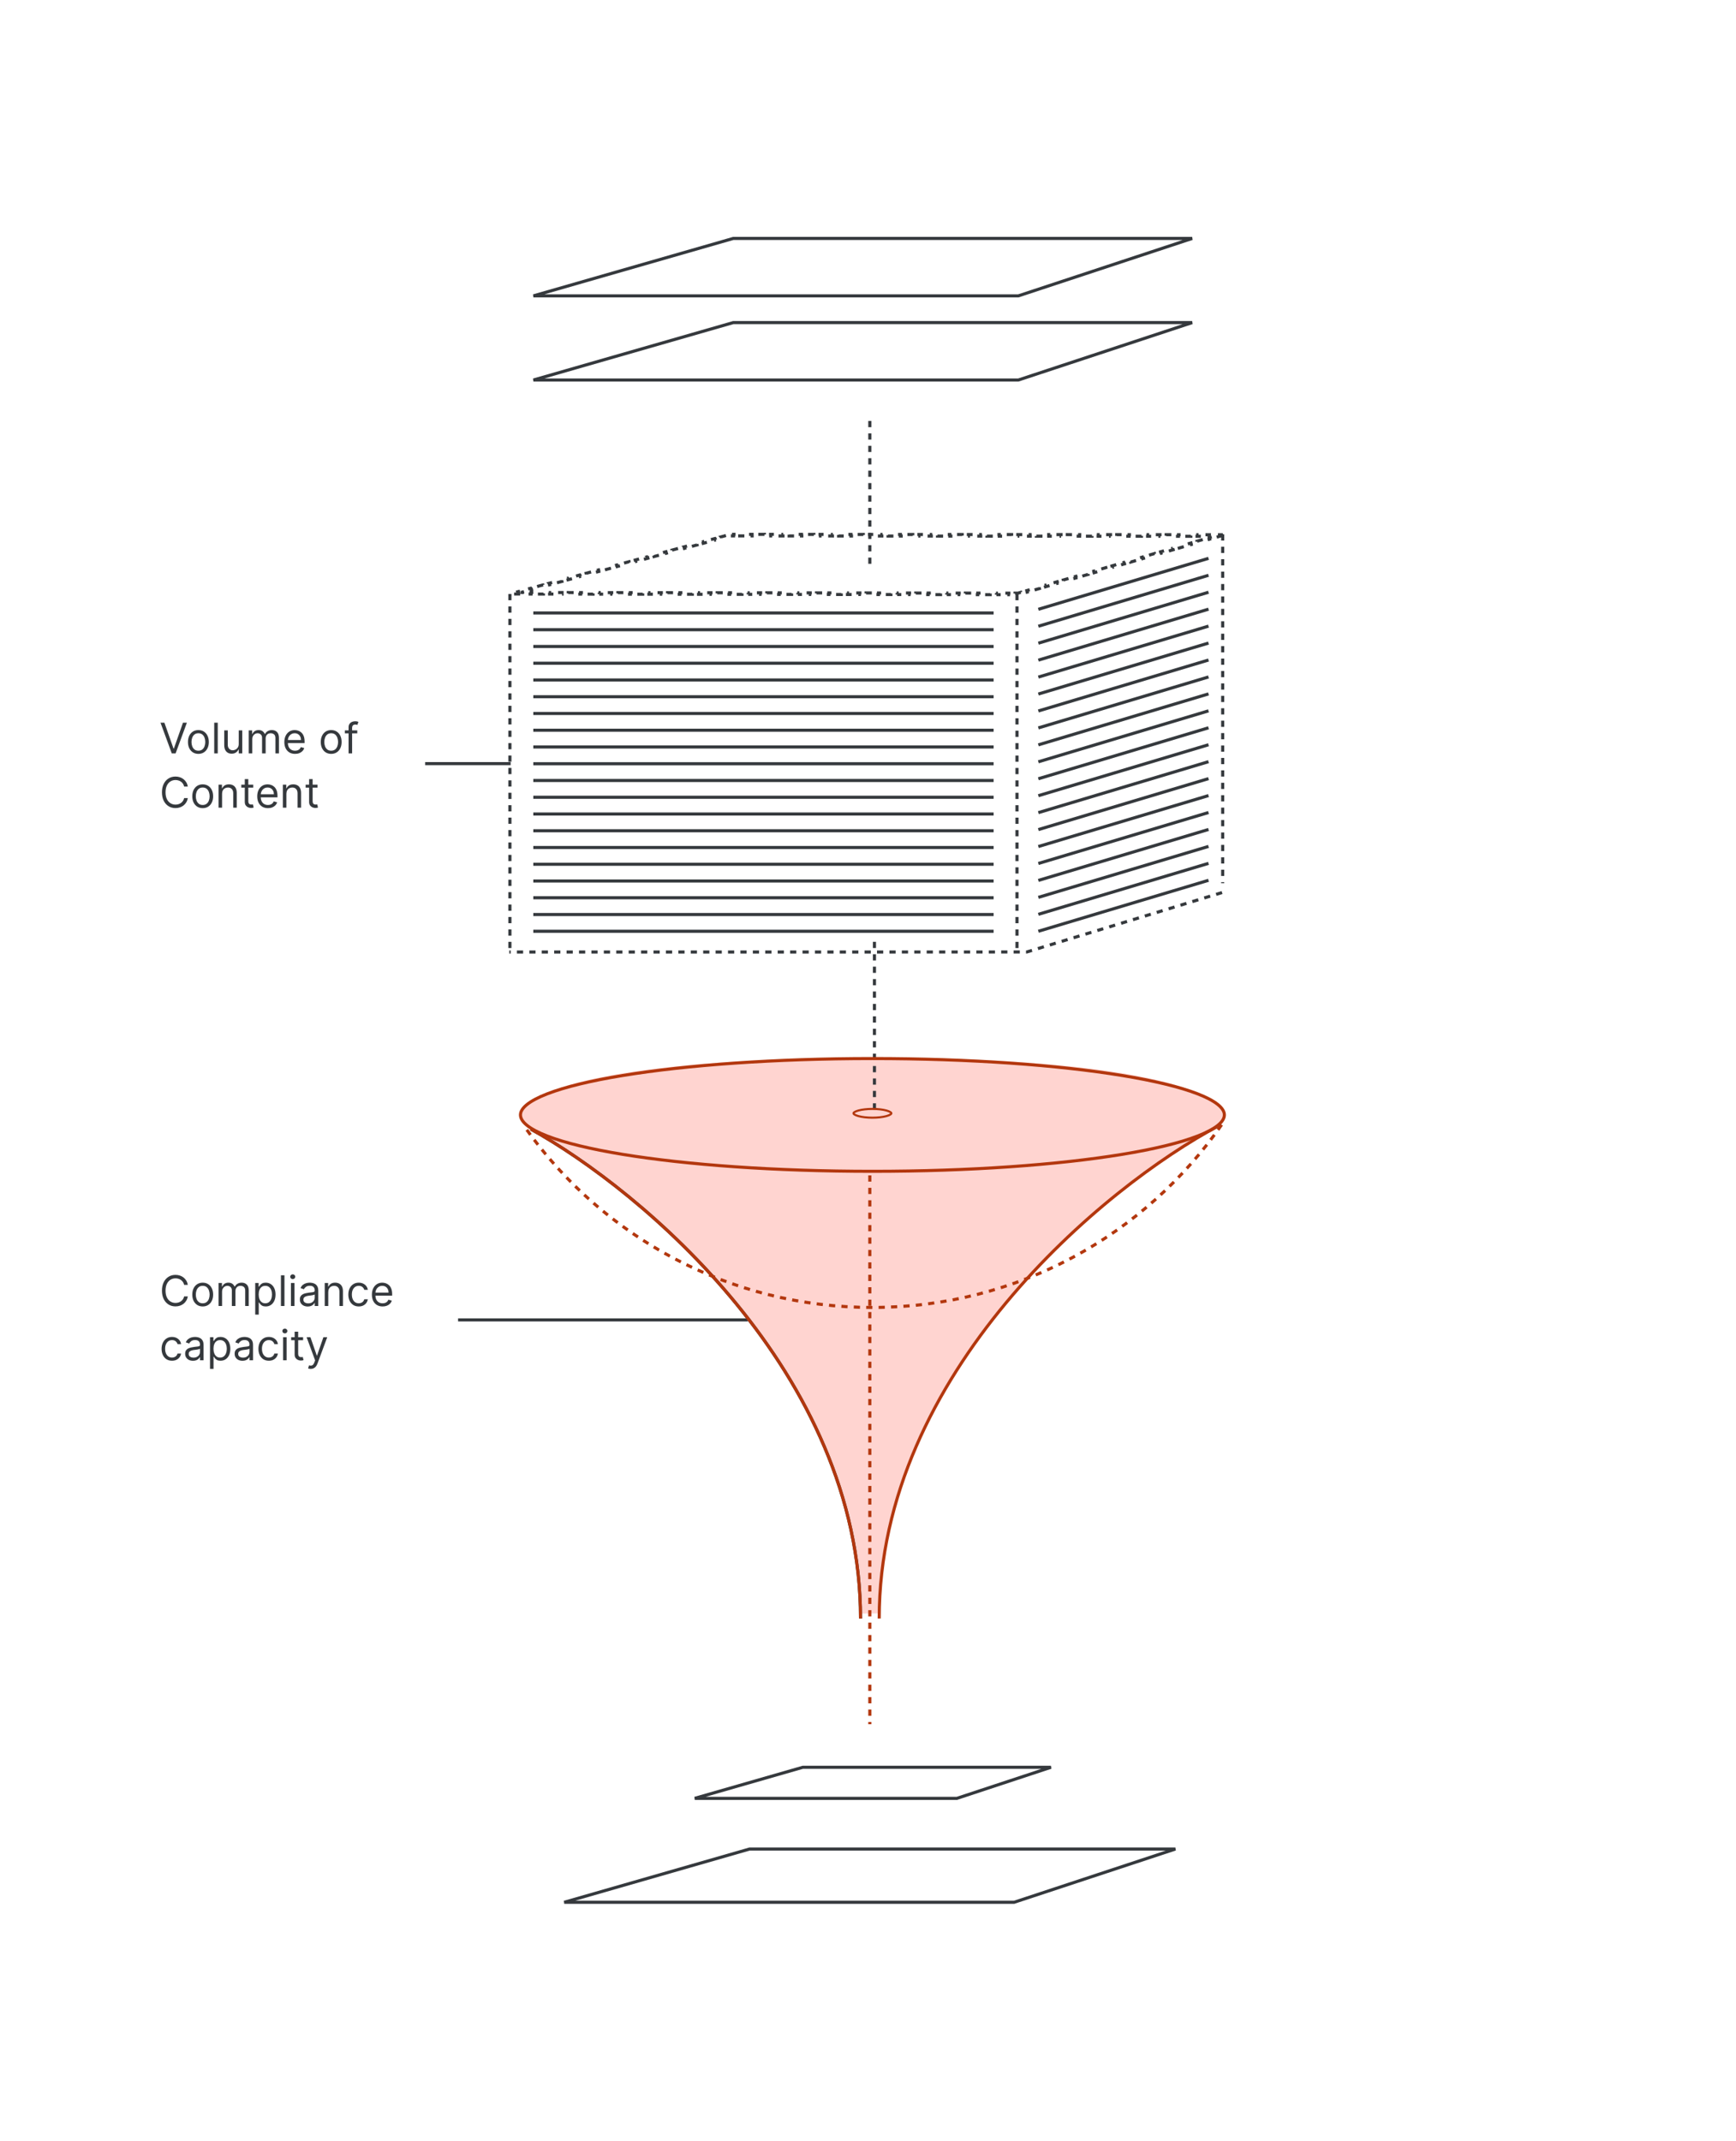 <svg width="576" height="710" viewBox="0 0 576 710" fill="none" xmlns="http://www.w3.org/2000/svg">
<path d="M54.548 239.693L57.571 248.264H57.691L60.713 239.693H62.006L58.267 249.875H56.995L53.256 239.693H54.548ZM65.824 250.034C65.135 250.034 64.53 249.87 64.01 249.542C63.492 249.214 63.088 248.755 62.796 248.165C62.508 247.575 62.364 246.885 62.364 246.097C62.364 245.301 62.508 244.607 62.796 244.013C63.088 243.42 63.492 242.96 64.01 242.631C64.53 242.303 65.135 242.139 65.824 242.139C66.513 242.139 67.117 242.303 67.634 242.631C68.154 242.96 68.558 243.42 68.847 244.013C69.138 244.607 69.284 245.301 69.284 246.097C69.284 246.885 69.138 247.575 68.847 248.165C68.558 248.755 68.154 249.214 67.634 249.542C67.117 249.87 66.513 250.034 65.824 250.034ZM65.824 248.98C66.348 248.98 66.779 248.846 67.117 248.577C67.455 248.309 67.705 247.956 67.867 247.518C68.03 247.081 68.111 246.607 68.111 246.097C68.111 245.586 68.03 245.111 67.867 244.67C67.705 244.229 67.455 243.873 67.117 243.601C66.779 243.329 66.348 243.193 65.824 243.193C65.3 243.193 64.87 243.329 64.531 243.601C64.193 243.873 63.943 244.229 63.781 244.67C63.618 245.111 63.537 245.586 63.537 246.097C63.537 246.607 63.618 247.081 63.781 247.518C63.943 247.956 64.193 248.309 64.531 248.577C64.87 248.846 65.3 248.98 65.824 248.98ZM72.249 239.693V249.875H71.075V239.693H72.249ZM79.21 246.753V242.239H80.383V249.875H79.21V248.582H79.13C78.952 248.97 78.673 249.3 78.295 249.572C77.918 249.84 77.44 249.974 76.864 249.974C76.386 249.974 75.962 249.87 75.591 249.661C75.22 249.449 74.928 249.131 74.716 248.707C74.504 248.279 74.398 247.741 74.398 247.091V242.239H75.571V247.011C75.571 247.568 75.727 248.012 76.038 248.344C76.353 248.675 76.754 248.841 77.241 248.841C77.533 248.841 77.83 248.766 78.131 248.617C78.436 248.468 78.691 248.239 78.897 247.931C79.106 247.623 79.21 247.23 79.21 246.753ZM82.532 249.875V242.239H83.666V243.432H83.765C83.924 243.024 84.181 242.708 84.536 242.482C84.891 242.254 85.317 242.139 85.814 242.139C86.317 242.139 86.737 242.254 87.071 242.482C87.409 242.708 87.673 243.024 87.862 243.432H87.942C88.137 243.037 88.43 242.724 88.821 242.492C89.213 242.257 89.681 242.139 90.228 242.139C90.911 242.139 91.47 242.353 91.904 242.781C92.338 243.205 92.555 243.866 92.555 244.764V249.875H91.382V244.764C91.382 244.201 91.228 243.798 90.919 243.556C90.611 243.314 90.248 243.193 89.831 243.193C89.294 243.193 88.878 243.356 88.583 243.68C88.288 244.002 88.14 244.41 88.14 244.903V249.875H86.947V244.645C86.947 244.211 86.806 243.861 86.525 243.596C86.243 243.327 85.88 243.193 85.436 243.193C85.131 243.193 84.846 243.274 84.581 243.437C84.319 243.599 84.107 243.825 83.944 244.113C83.785 244.398 83.706 244.728 83.706 245.102V249.875H82.532ZM97.902 250.034C97.166 250.034 96.531 249.872 95.998 249.547C95.468 249.219 95.058 248.761 94.77 248.175C94.485 247.585 94.342 246.899 94.342 246.116C94.342 245.334 94.485 244.645 94.77 244.048C95.058 243.448 95.459 242.981 95.973 242.646C96.49 242.308 97.093 242.139 97.783 242.139C98.18 242.139 98.573 242.205 98.961 242.338C99.349 242.471 99.702 242.686 100.02 242.984C100.338 243.279 100.592 243.67 100.781 244.158C100.97 244.645 101.064 245.245 101.064 245.957V246.455H95.178V245.44H99.871C99.871 245.009 99.785 244.625 99.612 244.287C99.443 243.949 99.201 243.682 98.886 243.487C98.575 243.291 98.207 243.193 97.783 243.193C97.315 243.193 96.911 243.309 96.57 243.541C96.232 243.77 95.971 244.068 95.789 244.436C95.607 244.804 95.516 245.198 95.516 245.619V246.295C95.516 246.872 95.615 247.361 95.814 247.762C96.016 248.16 96.296 248.463 96.654 248.672C97.012 248.877 97.428 248.98 97.902 248.98C98.21 248.98 98.489 248.937 98.737 248.851C98.989 248.761 99.206 248.629 99.388 248.453C99.571 248.274 99.712 248.052 99.811 247.787L100.945 248.105C100.825 248.49 100.625 248.828 100.343 249.119C100.061 249.408 99.713 249.633 99.299 249.795C98.885 249.955 98.419 250.034 97.902 250.034ZM109.889 250.034C109.199 250.034 108.594 249.87 108.074 249.542C107.557 249.214 107.153 248.755 106.861 248.165C106.572 247.575 106.428 246.885 106.428 246.097C106.428 245.301 106.572 244.607 106.861 244.013C107.153 243.42 107.557 242.96 108.074 242.631C108.594 242.303 109.199 242.139 109.889 242.139C110.578 242.139 111.181 242.303 111.698 242.631C112.219 242.96 112.623 243.42 112.911 244.013C113.203 244.607 113.349 245.301 113.349 246.097C113.349 246.885 113.203 247.575 112.911 248.165C112.623 248.755 112.219 249.214 111.698 249.542C111.181 249.87 110.578 250.034 109.889 250.034ZM109.889 248.98C110.412 248.98 110.843 248.846 111.181 248.577C111.519 248.309 111.769 247.956 111.932 247.518C112.094 247.081 112.175 246.607 112.175 246.097C112.175 245.586 112.094 245.111 111.932 244.67C111.769 244.229 111.519 243.873 111.181 243.601C110.843 243.329 110.412 243.193 109.889 243.193C109.365 243.193 108.934 243.329 108.596 243.601C108.258 243.873 108.008 244.229 107.845 244.67C107.683 245.111 107.602 245.586 107.602 246.097C107.602 246.607 107.683 247.081 107.845 247.518C108.008 247.956 108.258 248.309 108.596 248.577C108.934 248.846 109.365 248.98 109.889 248.98ZM118.54 242.239V243.233H114.424V242.239H118.54ZM115.657 249.875V241.185C115.657 240.747 115.76 240.383 115.965 240.091C116.171 239.799 116.437 239.58 116.765 239.435C117.094 239.289 117.44 239.216 117.805 239.216C118.093 239.216 118.328 239.239 118.511 239.286C118.693 239.332 118.829 239.375 118.918 239.415L118.58 240.429C118.52 240.409 118.438 240.384 118.332 240.354C118.229 240.325 118.093 240.31 117.924 240.31C117.536 240.31 117.256 240.407 117.084 240.603C116.915 240.799 116.83 241.085 116.83 241.463V249.875H115.657ZM62.324 260.875H61.091C61.018 260.52 60.891 260.209 60.708 259.94C60.529 259.672 60.311 259.446 60.052 259.264C59.797 259.079 59.514 258.939 59.202 258.847C58.89 258.754 58.566 258.707 58.227 258.707C57.611 258.707 57.053 258.863 56.552 259.175C56.055 259.486 55.659 259.945 55.364 260.552C55.072 261.158 54.926 261.902 54.926 262.784C54.926 263.666 55.072 264.41 55.364 265.016C55.659 265.623 56.055 266.082 56.552 266.393C57.053 266.705 57.611 266.861 58.227 266.861C58.566 266.861 58.89 266.814 59.202 266.722C59.514 266.629 59.797 266.491 60.052 266.309C60.311 266.123 60.529 265.896 60.708 265.628C60.891 265.356 61.018 265.045 61.091 264.693H62.324C62.231 265.214 62.062 265.679 61.817 266.09C61.572 266.501 61.267 266.851 60.902 267.139C60.538 267.424 60.128 267.641 59.674 267.79C59.224 267.94 58.741 268.014 58.227 268.014C57.359 268.014 56.587 267.802 55.911 267.378C55.235 266.954 54.703 266.35 54.315 265.568C53.927 264.786 53.733 263.858 53.733 262.784C53.733 261.71 53.927 260.782 54.315 260C54.703 259.218 55.235 258.615 55.911 258.19C56.587 257.766 57.359 257.554 58.227 257.554C58.741 257.554 59.224 257.629 59.674 257.778C60.128 257.927 60.538 258.146 60.902 258.434C61.267 258.719 61.572 259.067 61.817 259.478C62.062 259.886 62.231 260.351 62.324 260.875ZM67.26 268.034C66.57 268.034 65.965 267.87 65.445 267.542C64.928 267.214 64.524 266.755 64.232 266.165C63.944 265.575 63.799 264.885 63.799 264.097C63.799 263.301 63.944 262.607 64.232 262.013C64.524 261.42 64.928 260.96 65.445 260.631C65.965 260.303 66.57 260.139 67.26 260.139C67.949 260.139 68.552 260.303 69.069 260.631C69.59 260.96 69.994 261.42 70.282 262.013C70.574 262.607 70.72 263.301 70.72 264.097C70.72 264.885 70.574 265.575 70.282 266.165C69.994 266.755 69.59 267.214 69.069 267.542C68.552 267.87 67.949 268.034 67.26 268.034ZM67.26 266.98C67.783 266.98 68.214 266.846 68.552 266.577C68.89 266.309 69.141 265.956 69.303 265.518C69.465 265.081 69.547 264.607 69.547 264.097C69.547 263.586 69.465 263.111 69.303 262.67C69.141 262.229 68.89 261.873 68.552 261.601C68.214 261.329 67.783 261.193 67.26 261.193C66.736 261.193 66.305 261.329 65.967 261.601C65.629 261.873 65.379 262.229 65.216 262.67C65.054 263.111 64.973 263.586 64.973 264.097C64.973 264.607 65.054 265.081 65.216 265.518C65.379 265.956 65.629 266.309 65.967 266.577C66.305 266.846 66.736 266.98 67.26 266.98ZM73.684 263.281V267.875H72.511V260.239H73.644V261.432H73.744C73.923 261.044 74.195 260.732 74.559 260.497C74.924 260.259 75.394 260.139 75.971 260.139C76.488 260.139 76.941 260.245 77.328 260.457C77.716 260.666 78.018 260.984 78.233 261.412C78.449 261.836 78.556 262.373 78.556 263.023V267.875H77.383V263.102C77.383 262.502 77.227 262.035 76.916 261.7C76.604 261.362 76.177 261.193 75.633 261.193C75.258 261.193 74.924 261.274 74.629 261.437C74.337 261.599 74.107 261.836 73.938 262.148C73.769 262.459 73.684 262.837 73.684 263.281ZM84.021 260.239V261.233H80.064V260.239H84.021ZM81.217 258.409H82.391V265.688C82.391 266.019 82.439 266.268 82.535 266.433C82.634 266.596 82.76 266.705 82.913 266.761C83.069 266.814 83.233 266.841 83.405 266.841C83.534 266.841 83.64 266.834 83.723 266.821C83.806 266.804 83.872 266.791 83.922 266.781L84.161 267.835C84.081 267.865 83.97 267.895 83.828 267.925C83.685 267.958 83.504 267.974 83.286 267.974C82.954 267.974 82.629 267.903 82.311 267.761C81.996 267.618 81.734 267.401 81.526 267.109C81.32 266.818 81.217 266.45 81.217 266.006V258.409ZM88.906 268.034C88.17 268.034 87.535 267.872 87.002 267.547C86.472 267.219 86.062 266.761 85.774 266.175C85.489 265.585 85.346 264.899 85.346 264.116C85.346 263.334 85.489 262.645 85.774 262.048C86.062 261.448 86.463 260.981 86.977 260.646C87.494 260.308 88.097 260.139 88.787 260.139C89.184 260.139 89.577 260.205 89.965 260.338C90.353 260.471 90.706 260.686 91.024 260.984C91.342 261.279 91.596 261.67 91.784 262.158C91.973 262.645 92.068 263.245 92.068 263.957V264.455H86.181V263.44H90.875C90.875 263.009 90.788 262.625 90.616 262.287C90.447 261.949 90.205 261.682 89.89 261.487C89.579 261.291 89.211 261.193 88.787 261.193C88.319 261.193 87.915 261.309 87.574 261.541C87.236 261.77 86.975 262.068 86.793 262.436C86.611 262.804 86.52 263.198 86.52 263.619V264.295C86.52 264.872 86.619 265.361 86.818 265.762C87.02 266.16 87.3 266.463 87.658 266.672C88.016 266.877 88.432 266.98 88.906 266.98C89.214 266.98 89.493 266.937 89.741 266.851C89.993 266.761 90.21 266.629 90.392 266.453C90.575 266.274 90.716 266.052 90.815 265.787L91.949 266.105C91.829 266.49 91.629 266.828 91.347 267.119C91.065 267.408 90.717 267.633 90.303 267.795C89.889 267.955 89.423 268.034 88.906 268.034ZM95.026 263.281V267.875H93.853V260.239H94.986V261.432H95.086C95.265 261.044 95.536 260.732 95.901 260.497C96.266 260.259 96.736 260.139 97.313 260.139C97.83 260.139 98.282 260.245 98.67 260.457C99.058 260.666 99.359 260.984 99.575 261.412C99.79 261.836 99.898 262.373 99.898 263.023V267.875H98.725V263.102C98.725 262.502 98.569 262.035 98.257 261.7C97.946 261.362 97.518 261.193 96.975 261.193C96.6 261.193 96.266 261.274 95.971 261.437C95.679 261.599 95.449 261.836 95.279 262.148C95.111 262.459 95.026 262.837 95.026 263.281ZM105.363 260.239V261.233H101.406V260.239H105.363ZM102.559 258.409H103.732V265.688C103.732 266.019 103.781 266.268 103.877 266.433C103.976 266.596 104.102 266.705 104.254 266.761C104.41 266.814 104.574 266.841 104.747 266.841C104.876 266.841 104.982 266.834 105.065 266.821C105.148 266.804 105.214 266.791 105.264 266.781L105.502 267.835C105.423 267.865 105.312 267.895 105.169 267.925C105.027 267.958 104.846 267.974 104.627 267.974C104.296 267.974 103.971 267.903 103.653 267.761C103.338 267.618 103.076 267.401 102.867 267.109C102.662 266.818 102.559 266.45 102.559 266.006V258.409Z" fill="#35393D"></path>
<path d="M141.07 253.27H169.439" stroke="#35393D" stroke-width="1.028"></path>
<path d="M62.324 426.148H61.091C61.018 425.794 60.891 425.482 60.708 425.214C60.529 424.945 60.311 424.72 60.052 424.538C59.797 424.352 59.514 424.213 59.202 424.12C58.89 424.027 58.566 423.981 58.227 423.981C57.611 423.981 57.053 424.137 56.552 424.448C56.055 424.76 55.659 425.219 55.364 425.825C55.072 426.432 54.926 427.176 54.926 428.058C54.926 428.939 55.072 429.683 55.364 430.29C55.659 430.896 56.055 431.355 56.552 431.667C57.053 431.978 57.611 432.134 58.227 432.134C58.566 432.134 58.89 432.088 59.202 431.995C59.514 431.902 59.797 431.765 60.052 431.582C60.311 431.397 60.529 431.17 60.708 430.901C60.891 430.629 61.018 430.318 61.091 429.967H62.324C62.231 430.487 62.062 430.953 61.817 431.364C61.572 431.775 61.267 432.124 60.902 432.413C60.538 432.698 60.128 432.915 59.674 433.064C59.224 433.213 58.741 433.288 58.227 433.288C57.359 433.288 56.587 433.076 55.911 432.651C55.235 432.227 54.703 431.624 54.315 430.842C53.927 430.059 53.733 429.131 53.733 428.058C53.733 426.984 53.927 426.056 54.315 425.273C54.703 424.491 55.235 423.888 55.911 423.464C56.587 423.04 57.359 422.827 58.227 422.827C58.741 422.827 59.224 422.902 59.674 423.051C60.128 423.2 60.538 423.419 60.902 423.707C61.267 423.992 61.572 424.34 61.817 424.751C62.062 425.159 62.231 425.625 62.324 426.148ZM67.26 433.308C66.57 433.308 65.965 433.143 65.445 432.815C64.928 432.487 64.524 432.028 64.232 431.438C63.944 430.848 63.799 430.159 63.799 429.37C63.799 428.575 63.944 427.88 64.232 427.287C64.524 426.694 64.928 426.233 65.445 425.905C65.965 425.577 66.57 425.413 67.26 425.413C67.949 425.413 68.552 425.577 69.069 425.905C69.59 426.233 69.994 426.694 70.282 427.287C70.574 427.88 70.72 428.575 70.72 429.37C70.72 430.159 70.574 430.848 70.282 431.438C69.994 432.028 69.59 432.487 69.069 432.815C68.552 433.143 67.949 433.308 67.26 433.308ZM67.26 432.254C67.783 432.254 68.214 432.119 68.552 431.851C68.89 431.582 69.141 431.229 69.303 430.792C69.465 430.354 69.547 429.88 69.547 429.37C69.547 428.86 69.465 428.384 69.303 427.943C69.141 427.502 68.89 427.146 68.552 426.874C68.214 426.603 67.783 426.467 67.26 426.467C66.736 426.467 66.305 426.603 65.967 426.874C65.629 427.146 65.379 427.502 65.216 427.943C65.054 428.384 64.973 428.86 64.973 429.37C64.973 429.88 65.054 430.354 65.216 430.792C65.379 431.229 65.629 431.582 65.967 431.851C66.305 432.119 66.736 432.254 67.26 432.254ZM72.511 433.148V425.512H73.644V426.705H73.744C73.903 426.298 74.16 425.981 74.514 425.756C74.869 425.527 75.295 425.413 75.792 425.413C76.296 425.413 76.715 425.527 77.05 425.756C77.388 425.981 77.651 426.298 77.84 426.705H77.92C78.115 426.311 78.409 425.998 78.8 425.766C79.191 425.53 79.66 425.413 80.207 425.413C80.89 425.413 81.448 425.626 81.882 426.054C82.317 426.478 82.534 427.139 82.534 428.038V433.148H81.36V428.038C81.36 427.474 81.206 427.071 80.898 426.83C80.59 426.588 80.227 426.467 79.809 426.467C79.272 426.467 78.856 426.629 78.561 426.954C78.266 427.275 78.119 427.683 78.119 428.177V433.148H76.926V427.918C76.926 427.484 76.785 427.134 76.503 426.869C76.221 426.601 75.858 426.467 75.414 426.467C75.109 426.467 74.824 426.548 74.559 426.71C74.297 426.873 74.085 427.098 73.923 427.386C73.764 427.671 73.684 428.001 73.684 428.376V433.148H72.511ZM84.679 436.012V425.512H85.812V426.725H85.952C86.038 426.593 86.157 426.424 86.309 426.218C86.465 426.009 86.687 425.824 86.976 425.661C87.267 425.496 87.662 425.413 88.159 425.413C88.802 425.413 89.369 425.573 89.859 425.895C90.35 426.216 90.733 426.672 91.008 427.262C91.283 427.852 91.42 428.548 91.42 429.35C91.42 430.159 91.283 430.86 91.008 431.453C90.733 432.043 90.351 432.5 89.864 432.825C89.377 433.147 88.815 433.308 88.179 433.308C87.688 433.308 87.296 433.226 87.001 433.064C86.706 432.898 86.479 432.711 86.32 432.502C86.16 432.29 86.038 432.114 85.952 431.975H85.852V436.012H84.679ZM85.832 429.33C85.832 429.907 85.917 430.416 86.086 430.857C86.255 431.294 86.502 431.637 86.827 431.886C87.151 432.131 87.549 432.254 88.02 432.254C88.51 432.254 88.92 432.124 89.248 431.866C89.579 431.604 89.828 431.253 89.993 430.812C90.162 430.368 90.247 429.874 90.247 429.33C90.247 428.793 90.164 428.309 89.998 427.879C89.836 427.444 89.589 427.101 89.258 426.849C88.93 426.594 88.517 426.467 88.02 426.467C87.543 426.467 87.141 426.588 86.817 426.83C86.492 427.068 86.247 427.403 86.081 427.834C85.915 428.261 85.832 428.76 85.832 429.33ZM94.383 422.967V433.148H93.21V422.967H94.383ZM96.532 433.148V425.512H97.706V433.148H96.532ZM97.129 424.239C96.9 424.239 96.703 424.161 96.537 424.006C96.375 423.85 96.294 423.663 96.294 423.444C96.294 423.225 96.375 423.038 96.537 422.882C96.703 422.726 96.9 422.648 97.129 422.648C97.358 422.648 97.553 422.726 97.716 422.882C97.881 423.038 97.964 423.225 97.964 423.444C97.964 423.663 97.881 423.85 97.716 424.006C97.553 424.161 97.358 424.239 97.129 424.239ZM102.102 433.327C101.618 433.327 101.179 433.236 100.784 433.054C100.39 432.868 100.077 432.602 99.845 432.254C99.613 431.902 99.497 431.478 99.497 430.981C99.497 430.543 99.583 430.189 99.755 429.917C99.927 429.642 100.158 429.426 100.446 429.271C100.735 429.115 101.053 428.999 101.401 428.923C101.752 428.843 102.105 428.78 102.46 428.734C102.924 428.674 103.3 428.629 103.588 428.599C103.88 428.566 104.092 428.512 104.225 428.435C104.361 428.359 104.428 428.227 104.428 428.038V427.998C104.428 427.507 104.294 427.126 104.026 426.854C103.761 426.583 103.358 426.447 102.818 426.447C102.258 426.447 101.818 426.569 101.5 426.815C101.182 427.06 100.958 427.322 100.829 427.6L99.715 427.202C99.914 426.738 100.179 426.377 100.511 426.119C100.846 425.857 101.21 425.674 101.605 425.572C102.002 425.466 102.393 425.413 102.778 425.413C103.023 425.413 103.305 425.442 103.623 425.502C103.945 425.558 104.254 425.676 104.553 425.855C104.854 426.034 105.105 426.304 105.303 426.665C105.502 427.027 105.602 427.511 105.602 428.117V433.148H104.428V432.114H104.369C104.289 432.28 104.157 432.457 103.971 432.646C103.785 432.835 103.539 432.996 103.23 433.129C102.922 433.261 102.546 433.327 102.102 433.327ZM102.281 432.273C102.745 432.273 103.136 432.182 103.454 432C103.776 431.818 104.018 431.582 104.18 431.294C104.346 431.006 104.428 430.702 104.428 430.384V429.31C104.379 429.37 104.269 429.425 104.1 429.474C103.935 429.521 103.742 429.562 103.524 429.599C103.308 429.632 103.098 429.662 102.892 429.688C102.69 429.711 102.526 429.731 102.4 429.748C102.095 429.788 101.81 429.852 101.545 429.942C101.283 430.028 101.071 430.159 100.909 430.335C100.75 430.507 100.67 430.742 100.67 431.04C100.67 431.448 100.821 431.756 101.122 431.965C101.427 432.171 101.813 432.273 102.281 432.273ZM108.917 428.555V433.148H107.743V425.512H108.877V426.705H108.976C109.155 426.317 109.427 426.006 109.792 425.771C110.156 425.532 110.627 425.413 111.204 425.413C111.721 425.413 112.173 425.519 112.561 425.731C112.949 425.94 113.25 426.258 113.466 426.685C113.681 427.11 113.789 427.647 113.789 428.296V433.148H112.615V428.376C112.615 427.776 112.46 427.308 112.148 426.974C111.837 426.636 111.409 426.467 110.865 426.467C110.491 426.467 110.156 426.548 109.861 426.71C109.57 426.873 109.339 427.11 109.17 427.421C109.001 427.733 108.917 428.111 108.917 428.555ZM119.035 433.308C118.319 433.308 117.703 433.138 117.186 432.8C116.669 432.462 116.271 431.997 115.992 431.403C115.714 430.81 115.575 430.132 115.575 429.37C115.575 428.594 115.717 427.91 116.002 427.317C116.291 426.72 116.692 426.254 117.205 425.92C117.723 425.582 118.326 425.413 119.015 425.413C119.552 425.413 120.036 425.512 120.467 425.711C120.898 425.91 121.251 426.188 121.526 426.546C121.801 426.904 121.972 427.322 122.038 427.799H120.865C120.775 427.451 120.576 427.143 120.268 426.874C119.963 426.603 119.552 426.467 119.035 426.467C118.578 426.467 118.177 426.586 117.832 426.825C117.491 427.06 117.224 427.393 117.031 427.824C116.843 428.251 116.748 428.754 116.748 429.33C116.748 429.92 116.841 430.434 117.027 430.871C117.215 431.309 117.481 431.649 117.822 431.891C118.167 432.133 118.571 432.254 119.035 432.254C119.34 432.254 119.617 432.201 119.865 432.094C120.114 431.988 120.324 431.836 120.497 431.637C120.669 431.438 120.792 431.2 120.865 430.921H122.038C121.972 431.372 121.808 431.778 121.546 432.139C121.287 432.497 120.944 432.782 120.517 432.994C120.092 433.203 119.598 433.308 119.035 433.308ZM126.955 433.308C126.219 433.308 125.584 433.145 125.051 432.82C124.52 432.492 124.111 432.035 123.823 431.448C123.538 430.858 123.395 430.172 123.395 429.39C123.395 428.608 123.538 427.918 123.823 427.322C124.111 426.722 124.512 426.254 125.026 425.92C125.543 425.582 126.146 425.413 126.835 425.413C127.233 425.413 127.626 425.479 128.014 425.612C128.402 425.744 128.754 425.96 129.073 426.258C129.391 426.553 129.644 426.944 129.833 427.431C130.022 427.918 130.117 428.518 130.117 429.231V429.728H124.23V428.714H128.924C128.924 428.283 128.837 427.898 128.665 427.56C128.496 427.222 128.254 426.955 127.939 426.76C127.628 426.564 127.26 426.467 126.835 426.467C126.368 426.467 125.964 426.583 125.622 426.815C125.284 427.043 125.024 427.342 124.842 427.71C124.66 428.077 124.568 428.472 124.568 428.893V429.569C124.568 430.146 124.668 430.634 124.867 431.036C125.069 431.433 125.349 431.737 125.707 431.945C126.065 432.151 126.481 432.254 126.955 432.254C127.263 432.254 127.541 432.21 127.79 432.124C128.042 432.035 128.259 431.902 128.441 431.727C128.624 431.548 128.764 431.326 128.864 431.06L129.997 431.379C129.878 431.763 129.678 432.101 129.396 432.393C129.114 432.681 128.766 432.906 128.352 433.069C127.937 433.228 127.472 433.308 126.955 433.308ZM57.074 451.308C56.358 451.308 55.742 451.138 55.225 450.8C54.708 450.462 54.31 449.997 54.032 449.403C53.753 448.81 53.614 448.132 53.614 447.37C53.614 446.594 53.756 445.91 54.041 445.317C54.33 444.72 54.731 444.254 55.245 443.92C55.762 443.582 56.365 443.413 57.054 443.413C57.591 443.413 58.075 443.512 58.506 443.711C58.937 443.91 59.29 444.188 59.565 444.546C59.84 444.904 60.011 445.322 60.077 445.799H58.904C58.814 445.451 58.615 445.143 58.307 444.874C58.002 444.603 57.591 444.467 57.074 444.467C56.617 444.467 56.216 444.586 55.871 444.825C55.53 445.06 55.263 445.393 55.071 445.824C54.882 446.251 54.787 446.754 54.787 447.33C54.787 447.92 54.88 448.434 55.066 448.871C55.255 449.309 55.52 449.649 55.861 449.891C56.206 450.133 56.61 450.254 57.074 450.254C57.379 450.254 57.656 450.201 57.904 450.094C58.153 449.988 58.363 449.836 58.536 449.637C58.708 449.438 58.831 449.2 58.904 448.921H60.077C60.011 449.372 59.847 449.778 59.585 450.139C59.326 450.497 58.983 450.782 58.556 450.994C58.131 451.203 57.638 451.308 57.074 451.308ZM64.039 451.327C63.555 451.327 63.116 451.236 62.722 451.054C62.327 450.868 62.014 450.602 61.782 450.254C61.55 449.902 61.434 449.478 61.434 448.981C61.434 448.543 61.52 448.189 61.693 447.917C61.865 447.642 62.095 447.426 62.384 447.271C62.672 447.115 62.99 446.999 63.338 446.923C63.69 446.843 64.043 446.78 64.397 446.734C64.861 446.674 65.237 446.629 65.526 446.599C65.817 446.566 66.03 446.512 66.162 446.435C66.298 446.359 66.366 446.227 66.366 446.038V445.998C66.366 445.507 66.232 445.126 65.963 444.854C65.698 444.583 65.295 444.447 64.755 444.447C64.195 444.447 63.756 444.569 63.438 444.815C63.12 445.06 62.896 445.322 62.767 445.6L61.653 445.202C61.852 444.738 62.117 444.377 62.448 444.119C62.783 443.857 63.148 443.674 63.542 443.572C63.94 443.466 64.331 443.413 64.715 443.413C64.961 443.413 65.242 443.442 65.561 443.502C65.882 443.558 66.192 443.676 66.49 443.855C66.792 444.034 67.042 444.304 67.241 444.665C67.44 445.027 67.539 445.511 67.539 446.117V451.148H66.366V450.114H66.306C66.227 450.28 66.094 450.457 65.909 450.646C65.723 450.835 65.476 450.996 65.168 451.129C64.86 451.261 64.483 451.327 64.039 451.327ZM64.218 450.273C64.682 450.273 65.073 450.182 65.392 450C65.713 449.818 65.955 449.582 66.117 449.294C66.283 449.006 66.366 448.702 66.366 448.384V447.31C66.316 447.37 66.207 447.425 66.038 447.474C65.872 447.521 65.68 447.562 65.461 447.599C65.246 447.632 65.035 447.662 64.83 447.688C64.628 447.711 64.463 447.731 64.338 447.748C64.033 447.788 63.748 447.852 63.483 447.942C63.221 448.028 63.008 448.159 62.846 448.335C62.687 448.507 62.608 448.742 62.608 449.04C62.608 449.448 62.758 449.756 63.06 449.965C63.365 450.171 63.751 450.273 64.218 450.273ZM69.681 454.012V443.512H70.814V444.725H70.954C71.04 444.593 71.159 444.424 71.311 444.218C71.467 444.009 71.689 443.824 71.978 443.661C72.269 443.496 72.664 443.413 73.161 443.413C73.804 443.413 74.371 443.573 74.861 443.895C75.352 444.216 75.734 444.672 76.01 445.262C76.285 445.852 76.422 446.548 76.422 447.35C76.422 448.159 76.285 448.86 76.01 449.453C75.734 450.043 75.353 450.5 74.866 450.825C74.379 451.147 73.817 451.308 73.181 451.308C72.69 451.308 72.297 451.226 72.002 451.064C71.707 450.898 71.481 450.711 71.321 450.502C71.162 450.29 71.04 450.114 70.954 449.975H70.854V454.012H69.681ZM70.834 447.33C70.834 447.907 70.919 448.416 71.088 448.857C71.257 449.294 71.504 449.637 71.829 449.886C72.153 450.131 72.551 450.254 73.022 450.254C73.512 450.254 73.922 450.124 74.25 449.866C74.581 449.604 74.83 449.253 74.995 448.812C75.165 448.368 75.249 447.874 75.249 447.33C75.249 446.793 75.166 446.309 75 445.879C74.838 445.444 74.591 445.101 74.26 444.849C73.931 444.594 73.519 444.467 73.022 444.467C72.544 444.467 72.143 444.588 71.819 444.83C71.494 445.068 71.249 445.403 71.083 445.834C70.917 446.261 70.834 446.76 70.834 447.33ZM80.459 451.327C79.975 451.327 79.536 451.236 79.142 451.054C78.747 450.868 78.434 450.602 78.202 450.254C77.97 449.902 77.854 449.478 77.854 448.981C77.854 448.543 77.94 448.189 78.113 447.917C78.285 447.642 78.515 447.426 78.804 447.271C79.092 447.115 79.41 446.999 79.758 446.923C80.109 446.843 80.463 446.78 80.817 446.734C81.281 446.674 81.657 446.629 81.946 446.599C82.237 446.566 82.45 446.512 82.582 446.435C82.718 446.359 82.786 446.227 82.786 446.038V445.998C82.786 445.507 82.652 445.126 82.383 444.854C82.118 444.583 81.715 444.447 81.175 444.447C80.615 444.447 80.176 444.569 79.858 444.815C79.54 445.06 79.316 445.322 79.186 445.6L78.073 445.202C78.272 444.738 78.537 444.377 78.868 444.119C79.203 443.857 79.568 443.674 79.962 443.572C80.36 443.466 80.751 443.413 81.135 443.413C81.381 443.413 81.662 443.442 81.981 443.502C82.302 443.558 82.612 443.676 82.91 443.855C83.212 444.034 83.462 444.304 83.661 444.665C83.86 445.027 83.959 445.511 83.959 446.117V451.148H82.786V450.114H82.726C82.647 450.28 82.514 450.457 82.329 450.646C82.143 450.835 81.896 450.996 81.588 451.129C81.279 451.261 80.903 451.327 80.459 451.327ZM80.638 450.273C81.102 450.273 81.493 450.182 81.811 450C82.133 449.818 82.375 449.582 82.537 449.294C82.703 449.006 82.786 448.702 82.786 448.384V447.31C82.736 447.37 82.627 447.425 82.458 447.474C82.292 447.521 82.1 447.562 81.881 447.599C81.666 447.632 81.455 447.662 81.25 447.688C81.047 447.711 80.883 447.731 80.757 447.748C80.453 447.788 80.168 447.852 79.902 447.942C79.641 448.028 79.428 448.159 79.266 448.335C79.107 448.507 79.027 448.742 79.027 449.04C79.027 449.448 79.178 449.756 79.48 449.965C79.785 450.171 80.171 450.273 80.638 450.273ZM89.203 451.308C88.487 451.308 87.871 451.138 87.354 450.8C86.837 450.462 86.439 449.997 86.16 449.403C85.882 448.81 85.743 448.132 85.743 447.37C85.743 446.594 85.885 445.91 86.17 445.317C86.459 444.72 86.86 444.254 87.373 443.92C87.891 443.582 88.494 443.413 89.183 443.413C89.72 443.413 90.204 443.512 90.635 443.711C91.066 443.91 91.419 444.188 91.694 444.546C91.969 444.904 92.139 445.322 92.206 445.799H91.032C90.943 445.451 90.744 445.143 90.436 444.874C90.131 444.603 89.72 444.467 89.203 444.467C88.746 444.467 88.345 444.586 88 444.825C87.659 445.06 87.392 445.393 87.199 445.824C87.01 446.251 86.916 446.754 86.916 447.33C86.916 447.92 87.009 448.434 87.195 448.871C87.383 449.309 87.648 449.649 87.99 449.891C88.335 450.133 88.739 450.254 89.203 450.254C89.508 450.254 89.785 450.201 90.033 450.094C90.282 449.988 90.492 449.836 90.665 449.637C90.837 449.438 90.96 449.2 91.032 448.921H92.206C92.139 449.372 91.975 449.778 91.714 450.139C91.455 450.497 91.112 450.782 90.684 450.994C90.26 451.203 89.766 451.308 89.203 451.308ZM93.921 451.148V443.512H95.094V451.148H93.921ZM94.518 442.239C94.289 442.239 94.092 442.161 93.926 442.006C93.764 441.85 93.682 441.663 93.682 441.444C93.682 441.225 93.764 441.038 93.926 440.882C94.092 440.726 94.289 440.648 94.518 440.648C94.746 440.648 94.942 440.726 95.104 440.882C95.27 441.038 95.353 441.225 95.353 441.444C95.353 441.663 95.27 441.85 95.104 442.006C94.942 442.161 94.746 442.239 94.518 442.239ZM100.564 443.512V444.506H96.607V443.512H100.564ZM97.76 441.683H98.934V448.961C98.934 449.292 98.982 449.541 99.078 449.707C99.177 449.869 99.303 449.978 99.456 450.035C99.611 450.088 99.775 450.114 99.948 450.114C100.077 450.114 100.183 450.108 100.266 450.094C100.349 450.078 100.415 450.065 100.465 450.055L100.704 451.109C100.624 451.138 100.513 451.168 100.37 451.198C100.228 451.231 100.047 451.248 99.829 451.248C99.497 451.248 99.172 451.177 98.854 451.034C98.539 450.892 98.277 450.674 98.069 450.383C97.863 450.091 97.76 449.723 97.76 449.279V441.683ZM103.085 454.012C102.886 454.012 102.709 453.996 102.553 453.962C102.397 453.933 102.289 453.903 102.23 453.873L102.528 452.839C102.813 452.912 103.065 452.938 103.284 452.918C103.503 452.898 103.696 452.801 103.865 452.625C104.038 452.453 104.195 452.173 104.338 451.785L104.557 451.188L101.733 443.512H103.005L105.113 449.597H105.193L107.301 443.512H108.574L105.332 452.262C105.186 452.656 105.006 452.983 104.79 453.241C104.575 453.503 104.325 453.697 104.039 453.823C103.758 453.949 103.44 454.012 103.085 454.012Z" fill="#35393D"></path>
<path d="M151.988 437.766L248.099 437.766" stroke="#35393D" stroke-width="1.028"></path>
<g style="mix-blend-mode:multiply">
<path d="M177.636 375.81C262.633 425.699 285.689 496.744 285.689 535.181L291.537 535.116C291.882 528.456 289.278 443.242 402.824 374.366C413.999 367.587 397.194 350.863 290.234 350.863C184.924 350.863 161.873 366.709 177.636 375.81Z" fill="#FFD4D0"></path>
</g>
<path d="M176.111 374.477C212.581 394.644 285.521 455.342 285.521 536.797" stroke="#35393D" stroke-width="1.028"></path>
<path d="M404.386 373.363C366.398 393.53 291.717 455.342 291.717 536.797" stroke="#B3370E" stroke-width="1.028"></path>
<path d="M176.111 374.477C212.581 394.644 285.521 455.342 285.521 536.797" stroke="#B3370E" stroke-width="1.028"></path>
<path d="M288.603 389.836V571.853" stroke="#B3370E" stroke-width="1.028" stroke-dasharray="2.06 2.06"></path>
<path d="M288.603 139.613L288.603 187.115" stroke="#35393D" stroke-width="1.028" stroke-dasharray="2.06 2.06"></path>
<path d="M290.144 312.367L290.144 369.242" stroke="#35393D" stroke-width="1.028" stroke-dasharray="2.06 2.06"></path>
<path d="M245.434 177.221V177.222L245.433 177.735L247.484 177.737V177.223L249.535 177.225V177.739L251.585 177.74V177.227L253.635 177.229V177.742L255.686 177.744L255.687 177.23V177.229L257.738 177.231V177.232L257.737 177.746L259.788 177.748V177.233L261.838 177.235V177.75L263.889 177.751V177.237L265.94 177.238V177.239L265.939 177.753L267.99 177.755L267.991 177.241V177.24L270.041 177.242V177.757L272.091 177.759V177.244L274.142 177.246V177.76L276.192 177.762V177.248L278.244 177.249V177.25L278.243 177.764L280.293 177.766V177.251L282.344 177.253V177.768L284.395 177.77V177.255L286.445 177.257V177.771L288.496 177.772V177.259L290.547 177.26V177.261L290.546 177.774L292.597 177.776V177.262L294.648 177.264V177.778L296.699 177.78V177.266L298.749 177.268V177.781L300.799 177.783V177.27L302.85 177.271V177.785L304.901 177.787V177.272L306.952 177.274V177.789L309.001 177.791V177.276L311.052 177.278V177.792L313.103 177.794L313.104 177.28V177.279L315.154 177.281V177.796L317.205 177.798V177.283L319.255 177.285V177.8L321.305 177.801V177.287L323.356 177.289V177.803L325.407 177.805L325.408 177.291V177.29L327.458 177.292V177.807L329.508 177.809V177.294L331.559 177.296V177.811L333.609 177.812V177.298L335.66 177.3V177.813L337.71 177.815V177.301L339.761 177.303V177.817L341.812 177.819V177.305L343.862 177.307V177.821L345.913 177.822V177.309L347.964 177.31V177.311L347.963 177.824L350.014 177.826V177.312L352.065 177.313V177.828L354.116 177.83V177.315L356.166 177.317V177.832L358.216 177.833V177.319L360.267 177.32V177.835L362.318 177.837V177.322L364.369 177.324V177.839L366.418 177.841V177.326L368.469 177.328V177.843L370.52 177.844V177.33L372.571 177.331V177.846L374.622 177.848V177.333L376.672 177.335V177.85L378.722 177.852V177.337L380.773 177.339V177.853L382.824 177.854V177.341L384.875 177.342V177.856L386.925 177.858V177.344L388.976 177.346V177.347L388.975 177.86L391.026 177.862V177.348L393.077 177.35V177.863L395.127 177.865V177.351L397.178 177.353V177.867L399.229 177.869V177.354L401.28 177.356V177.357L401.279 177.871L402.796 177.872L401.219 178.33L401.362 178.823L399.344 179.408L399.202 178.915L397.184 179.499L397.326 179.992L395.308 180.577L395.167 180.084L393.149 180.669L393.291 181.162L391.274 181.747L391.131 181.254L389.114 181.839L389.257 182.332L387.239 182.916L387.096 182.424L385.079 183.009L385.221 183.501L383.204 184.086L383.061 183.593L381.043 184.178L381.186 184.671L379.169 185.256L379.026 184.763L377.008 185.348L377.152 185.841L375.134 186.426L374.991 185.933L372.973 186.518L373.116 187.01L371.098 187.595L370.956 187.102L368.938 187.687L369.081 188.18L367.064 188.765L366.92 188.271L364.903 188.856L365.046 189.35L363.029 189.935L362.885 189.441L360.868 190.026L361.011 190.52L358.993 191.104L358.85 190.61L356.833 191.195L356.975 191.688L354.958 192.273L354.815 191.78L352.797 192.365L352.941 192.858L350.923 193.443L350.78 192.95L348.762 193.535L348.906 194.028L346.888 194.613L346.745 194.119L344.727 194.704L344.87 195.197L342.853 195.782L342.709 195.289L340.692 195.874L340.835 196.367L338.818 196.952L338.674 196.459L337.736 196.729H336.78V197.243H336.779L334.72 197.24L334.721 196.727L332.663 196.724L332.662 197.237H332.661L330.602 197.235H330.603L330.604 196.721L328.544 196.719V197.232H328.543L326.485 197.229L326.486 196.716L324.427 196.713L324.426 197.227H324.425L322.367 197.224H322.368L322.369 196.71L320.309 196.707V197.221H320.308L318.25 197.219L318.25 196.704L316.192 196.702L316.191 197.216H316.19L314.131 197.213H314.132L314.133 196.699L312.074 196.696V197.21H312.073L310.014 197.207L310.015 196.693L307.957 196.69L307.956 197.204H307.955L305.897 197.201L305.898 196.688L303.838 196.686V197.199H303.837L301.779 197.196L301.78 196.683L299.721 196.68L299.72 197.193H299.719L297.661 197.19H297.662L297.663 196.677L295.603 196.674V197.188H295.602L293.543 197.185L293.544 196.671L291.486 196.669L291.485 197.183H291.484L289.425 197.18H289.426L289.427 196.666L287.368 196.663V197.177H287.367L285.308 197.174L285.309 196.66L283.25 196.657L283.25 197.171H283.249L281.191 197.168L281.192 196.654L279.132 196.652V197.166H279.131L277.073 197.163L277.074 196.649L275.015 196.646L275.014 197.16H275.013L272.955 197.157H272.956L272.957 196.644L270.897 196.641V197.154H270.896L268.837 197.151L268.838 196.638L266.78 196.636L266.779 197.148L264.719 197.146H264.72L264.721 196.633L262.662 196.63V197.144H262.661L260.602 197.141L260.603 196.627L258.544 196.624L258.543 197.138H258.542L256.485 197.135L256.486 196.621L254.426 196.619V197.132L252.367 197.13L252.368 196.616L250.309 196.613L250.308 197.127H250.307L248.249 197.124H248.25L248.25 196.61L246.191 196.607V197.121H246.19L244.131 197.118L244.132 196.604L242.074 196.603L242.073 197.115L240.013 197.113H240.014L240.015 196.6L237.956 196.597V197.11H237.955L235.896 197.107L235.897 196.594L233.838 196.591L233.837 197.104H233.836L231.779 197.102V196.588L229.72 196.586V197.099L227.661 197.096L227.662 196.583L225.603 196.58L225.602 197.094H225.601L223.542 197.091H223.543V196.577L221.485 196.574V197.088H221.484L219.425 197.085L219.426 196.571L217.368 196.569L217.367 197.082L215.308 197.079V196.566L213.25 196.563L213.249 197.077L211.19 197.074L211.191 196.561L209.132 196.558L209.131 197.071H209.13L207.073 197.068V196.555L205.014 196.553L205.013 197.065L202.955 197.062L202.956 196.55L200.897 196.547L200.896 197.061H200.895L198.836 197.058H198.837V196.544L196.779 196.541L196.778 197.055L194.719 197.052L194.72 196.538L192.662 196.536L192.661 197.049L190.602 197.046V196.533L188.543 196.53L188.542 197.043L186.483 197.041H186.484L186.485 196.527L184.426 196.524L184.425 197.038H184.424L182.367 197.035V196.521L180.308 196.52L180.307 197.032L178.249 197.029L178.25 196.517L176.191 196.514L176.19 197.026L174.13 197.024H174.131V196.511L172.84 196.509L174.213 196.139L174.08 195.643L176.117 195.092L176.118 195.093L176.251 195.589L178.29 195.039L178.156 194.543L178.155 194.542L180.193 193.992L180.194 193.993L180.328 194.489L182.366 193.939L182.232 193.443L182.231 193.442L184.27 192.893L184.404 193.389L186.442 192.839L186.308 192.343L188.345 191.792L188.346 191.793L188.48 192.289L190.518 191.739L190.384 191.243L190.383 191.242L192.421 190.692L192.422 190.693L192.557 191.189L194.595 190.64L194.461 190.143L196.5 189.593L196.633 190.089L198.671 189.539L198.538 189.043L200.575 188.492L200.576 188.493L200.709 188.989L202.748 188.439L202.614 187.943L202.613 187.942L204.651 187.393L204.652 187.394L204.786 187.89L206.824 187.339L206.69 186.843L208.728 186.293L208.862 186.789L210.9 186.239L210.766 185.743L212.803 185.192L212.804 185.193L212.938 185.689L214.976 185.14L214.842 184.644L214.841 184.643L216.879 184.093L216.88 184.094L217.014 184.59L219.053 184.039L218.918 183.543L220.958 182.993L221.091 183.489L223.129 182.939L222.996 182.443L225.033 181.893L225.034 181.894L225.167 182.39L227.206 181.84L227.072 181.344L227.071 181.343L229.109 180.793L229.11 180.794L229.244 181.29L231.282 180.739L231.148 180.243L233.186 179.693L233.32 180.189L235.358 179.64L235.224 179.144L237.261 178.593L237.262 178.594L237.396 179.09L239.434 178.54L239.3 178.044L239.299 178.043L241.337 177.493L241.338 177.494L241.472 177.99L242.426 177.732L243.382 177.733L243.383 177.22V177.219L245.434 177.221ZM172.126 196.508H172.073L172.072 197.021L170.078 197.019L170.013 196.78V196.739L172.042 196.192L172.126 196.508ZM405.312 177.36L405.38 177.597V177.658L403.379 178.238L403.273 177.872L403.33 177.873V177.358L405.312 177.36Z" stroke="#35393D" stroke-width="1.028" stroke-dasharray="2.06 2.06"></path>
<path d="M405.478 296.027L340.68 315.739L168.984 315.748" stroke="#35393D" stroke-width="1.028" stroke-dasharray="2.06 2.06"></path>
<path d="M169.187 197.012L169.187 314.932" stroke="#35393D" stroke-width="1.028" stroke-dasharray="2.06 2.06"></path>
<path d="M337.439 197.02L337.439 314.94" stroke="#35393D" stroke-width="1.028" stroke-dasharray="2.06 2.06"></path>
<path d="M405.683 177.219L405.683 292.92" stroke="#35393D" stroke-width="1.028" stroke-dasharray="2.06 2.06"></path>
<path d="M176.949 203.297H329.677" stroke="#35393D" stroke-width="1.028"></path>
<path d="M176.949 208.853H329.677" stroke="#35393D" stroke-width="1.028"></path>
<path d="M176.949 214.41H329.677" stroke="#35393D" stroke-width="1.028"></path>
<path d="M176.949 219.966H329.677" stroke="#35393D" stroke-width="1.028"></path>
<path d="M176.949 225.523H329.677" stroke="#35393D" stroke-width="1.028"></path>
<path d="M176.949 231.079H329.677" stroke="#35393D" stroke-width="1.028"></path>
<path d="M176.949 236.636H329.677" stroke="#35393D" stroke-width="1.028"></path>
<path d="M176.949 242.192H329.677" stroke="#35393D" stroke-width="1.028"></path>
<path d="M176.949 247.749H329.677" stroke="#35393D" stroke-width="1.028"></path>
<path d="M176.949 253.305H329.677" stroke="#35393D" stroke-width="1.028"></path>
<path d="M176.949 258.862H329.677" stroke="#35393D" stroke-width="1.028"></path>
<path d="M176.949 264.418H329.677" stroke="#35393D" stroke-width="1.028"></path>
<path d="M176.949 269.975H329.677" stroke="#35393D" stroke-width="1.028"></path>
<path d="M176.949 275.531H329.677" stroke="#35393D" stroke-width="1.028"></path>
<path d="M176.949 281.088H329.677" stroke="#35393D" stroke-width="1.028"></path>
<path d="M176.949 286.644H329.677" stroke="#35393D" stroke-width="1.028"></path>
<path d="M176.949 292.201H329.677" stroke="#35393D" stroke-width="1.028"></path>
<path d="M176.949 297.757H329.677" stroke="#35393D" stroke-width="1.028"></path>
<path d="M176.949 303.314H329.677" stroke="#35393D" stroke-width="1.028"></path>
<path d="M176.949 308.87H329.677" stroke="#35393D" stroke-width="1.028"></path>
<path d="M344.523 308.867L400.975 291.969" stroke="#35393D" stroke-width="1.028"></path>
<path d="M344.523 263.906L400.975 247.008" stroke="#35393D" stroke-width="1.028"></path>
<path d="M344.523 286.387L400.975 269.488" stroke="#35393D" stroke-width="1.028"></path>
<path d="M344.523 241.422L400.975 224.523" stroke="#35393D" stroke-width="1.028"></path>
<path d="M344.523 297.625L400.975 280.727" stroke="#35393D" stroke-width="1.028"></path>
<path d="M344.523 252.664L400.975 235.765" stroke="#35393D" stroke-width="1.028"></path>
<path d="M344.523 275.145L400.975 258.246" stroke="#35393D" stroke-width="1.028"></path>
<path d="M344.523 230.184L400.975 213.285" stroke="#35393D" stroke-width="1.028"></path>
<path d="M344.523 213.324L400.975 196.426" stroke="#35393D" stroke-width="1.028"></path>
<path d="M344.523 303.246L400.975 286.348" stroke="#35393D" stroke-width="1.028"></path>
<path d="M344.523 258.285L400.975 241.387" stroke="#35393D" stroke-width="1.028"></path>
<path d="M344.523 280.766L400.975 263.867" stroke="#35393D" stroke-width="1.028"></path>
<path d="M344.523 235.805L400.975 218.906" stroke="#35393D" stroke-width="1.028"></path>
<path d="M344.523 218.942L400.975 202.043" stroke="#35393D" stroke-width="1.028"></path>
<path d="M344.523 292.004L400.975 275.105" stroke="#35393D" stroke-width="1.028"></path>
<path d="M344.523 247.043L400.975 230.144" stroke="#35393D" stroke-width="1.028"></path>
<path d="M344.523 269.524L400.975 252.625" stroke="#35393D" stroke-width="1.028"></path>
<path d="M344.523 224.563L400.975 207.664" stroke="#35393D" stroke-width="1.028"></path>
<path d="M344.523 207.703L400.975 190.805" stroke="#35393D" stroke-width="1.028"></path>
<path d="M344.523 202.082L400.975 185.183" stroke="#35393D" stroke-width="1.028"></path>
<path d="M266.359 586.148H348.7L317.513 596.445H230.519L266.359 586.148Z" stroke="#35393D" stroke-width="1.028"></path>
<path d="M248.71 613.25H389.989L336.48 630.916H187.216L248.71 613.25Z" stroke="#35393D" stroke-width="1.028"></path>
<path d="M243.27 106.996H395.561L337.881 126.039H176.984L243.27 106.996Z" stroke="#35393D" stroke-width="1.028"></path>
<path d="M243.27 79.086H395.561L337.881 98.129H176.984L243.27 79.086Z" stroke="#35393D" stroke-width="1.028"></path>
<path d="M405.332 373.051C379.853 409.669 337.459 433.637 289.467 433.637C241.898 433.637 199.828 410.089 174.279 374.014" stroke="#B3370E" stroke-width="1.028" stroke-dasharray="2.06 2.06"></path>
<path d="M289.466 351.084C321.836 351.084 351.13 353.234 372.32 356.705C382.919 358.441 391.467 360.504 397.353 362.784C400.299 363.925 402.549 365.11 404.052 366.313C405.563 367.523 406.243 368.686 406.243 369.784C406.243 370.882 405.563 372.045 404.052 373.255C402.549 374.459 400.299 375.643 397.353 376.784C391.467 379.064 382.919 381.127 372.32 382.863C351.13 386.335 321.836 388.484 289.466 388.484C257.097 388.484 227.804 386.335 206.614 382.863C196.015 381.127 187.466 379.064 181.58 376.784C178.634 375.643 176.385 374.459 174.881 373.255C173.37 372.045 172.691 370.882 172.691 369.784C172.691 368.686 173.37 367.523 174.881 366.313C176.385 365.11 178.634 363.925 181.58 362.784C187.466 360.504 196.015 358.441 206.614 356.705C227.804 353.234 257.097 351.084 289.466 351.084Z" stroke="#B3370E" stroke-width="1.028"></path>
<path d="M289.466 367.789C291.281 367.789 292.912 367.988 294.079 368.304C294.664 368.462 295.113 368.646 295.408 368.834C295.718 369.032 295.77 369.179 295.77 369.242C295.77 369.306 295.718 369.453 295.408 369.651C295.113 369.84 294.664 370.022 294.079 370.181C292.912 370.496 291.281 370.696 289.466 370.696C287.652 370.696 286.021 370.496 284.855 370.181C284.269 370.022 283.82 369.84 283.526 369.651C283.215 369.453 283.164 369.306 283.164 369.242C283.164 369.179 283.216 369.033 283.526 368.834C283.82 368.646 284.269 368.462 284.855 368.304C286.021 367.988 287.652 367.789 289.466 367.789Z" stroke="#B3370E" stroke-width="0.695"></path>
</svg>
